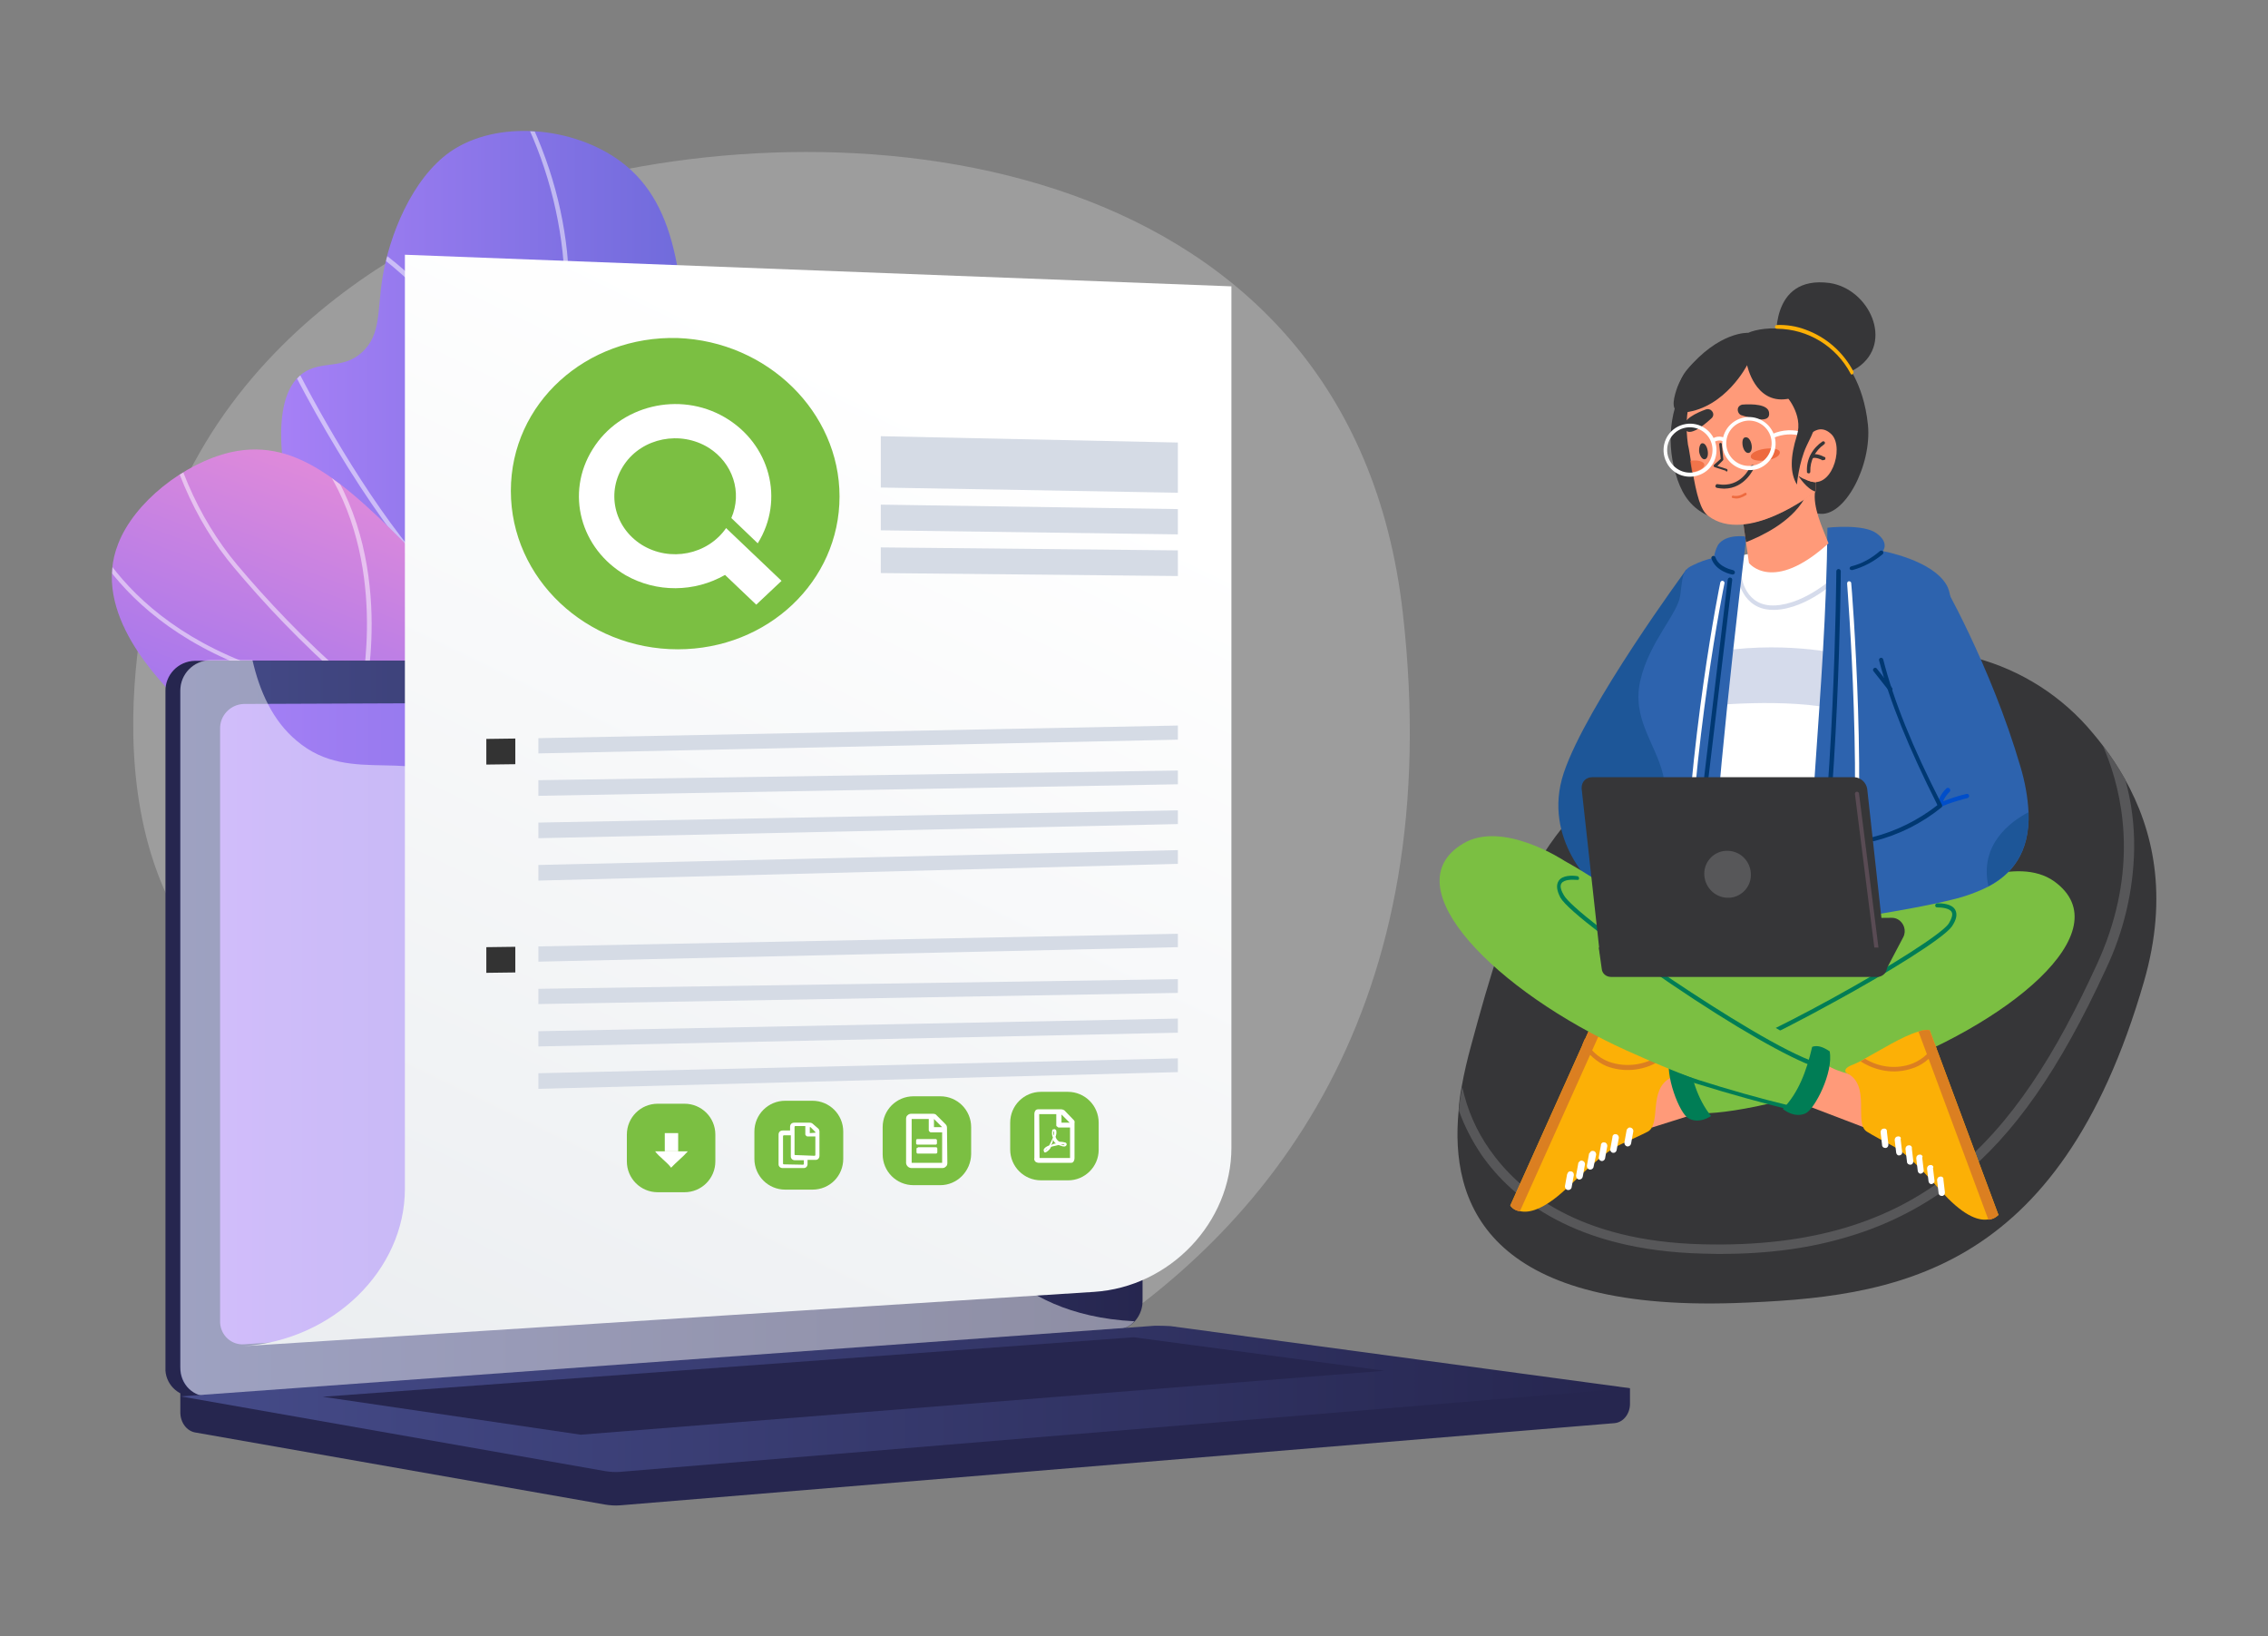<?xml version="1.0" encoding="utf-8"?>
<!-- Generator: Adobe Illustrator 26.0.3, SVG Export Plug-In . SVG Version: 6.00 Build 0)  -->
<svg version="1.1" id="Layer_1" xmlns="http://www.w3.org/2000/svg" xmlns:xlink="http://www.w3.org/1999/xlink" x="0px" y="0px"
	 viewBox="0 0 610 440" style="enable-background:new 0 0 610 440;" xml:space="preserve">
<rect x="0" y="0" width="610" height="440" fill="#808080" stroke="none"/>
<style type="text/css">
	.st0{opacity:0.23;fill:#FFFFFF;enable-background:new    ;}
	.st1{fill:url(#SVGID_00000163045031354409601230000006239358662999289741_);}
	.st2{clip-path:url(#SVGID_00000100363227214060326920000004317993963401033875_);}
	.st3{opacity:0.5;}
	.st4{fill:#FFFFFF;}
	.st5{fill:url(#SVGID-2_00000042713240659325349380000008875189503848813462_);}
	.st6{clip-path:url(#SVGID_00000004523935230017961600000016166888955236086677_);}
	.st7{fill:#26264F;}
	.st8{fill:url(#SVGID_00000128458099998401782940000018173796315123653530_);}
	.st9{fill:url(#SVGID_00000008128176852813307490000015437956209731137942_);}
	.st10{opacity:0.48;fill:#FFFFFF;enable-background:new    ;}
	.st11{fill:url(#SVGID_00000100345441334014340620000002064690516237981366_);}
	.st12{fill:url(#SVGID_00000083776302160995353290000012810529210589903495_);}
	.st13{fill:#7BBF42;}
	.st14{fill:#D5DBE5;}
	.st15{fill:#333333;}
	.st16{fill:#363638;}
	.st17{fill:#575759;}
	.st18{fill:#1D5698;}
	.st19{opacity:0.8;}
	.st20{fill:#CBD2E6;}
	.st21{fill:#2D63AE;}
	.st22{fill:#003872;}
	.st23{fill:#FF9A79;}
	.st24{fill:#FCB006;}
	.st25{fill:#DB7F21;}
	.st26{fill:#007D55;}
	.st27{fill:#004ECA;}
	.st28{fill:#EE6A3F;}
	.st29{fill:#594B54;}
</style>
<g>
	<path class="st0" d="M377.3,164.8c-14-123.5-147-138.1-228.9-114.5c-8.9,2.6-82.7,25.2-105.4,95.7c-1.1,3.5-22.4,72.6,14.1,113.6
		c26.9,30.2,64,21.1,78.7,51.8c12.8,26.6-9.3,46.2,2.4,63.9c17.9,27,95.3,20.9,148.9-11.1C342.3,331,389.3,270.3,377.3,164.8z"/>
	
		<linearGradient id="SVGID_00000128442929204055679960000010946281713867933595_" gradientUnits="userSpaceOnUse" x1="75.703" y1="-27.349" x2="213.449" y2="-27.349" gradientTransform="matrix(1 0 0 -1 0 117.89)">
		<stop  offset="0" style="stop-color:#A680F6"/>
		<stop  offset="1" style="stop-color:#6165D4"/>
	</linearGradient>
	<path id="SVGID" style="fill:url(#SVGID_00000128442929204055679960000010946281713867933595_);" d="M213.4,255.2
		c-10.7-9.9-24.6-26.2-31-49.1c-8.3-30,3.8-45.3,2.5-96.1c-0.8-32.1-1.8-54.6-18-66.6c-12.7-9.4-33.2-11.3-45.8-2.6
		c-10.4,7.3-16.4,22.7-18.2,33.7c-1.5,9-0.3,15.4-5.5,20.2s-11,2.1-16,5.7c-10,7.2-4.2,31.3-3.3,35.1c10.5,43.2,50.2,72.3,67.7,84.8
		C166.7,235.1,189.4,246.9,213.4,255.2z"/>
	<g>
		<defs>
			<path id="SVGID_1_" d="M213.4,255.2c-10.7-9.9-24.6-26.2-31-49.1c-8.3-30,3.8-45.3,2.5-96.1c-0.8-32.1-1.8-54.6-18-66.6
				c-12.7-9.4-33.2-11.3-45.8-2.6c-10.4,7.3-16.4,22.7-18.2,33.7c-1.5,9-0.3,15.4-5.5,20.2s-11,2.1-16,5.7
				c-10,7.2-4.2,31.3-3.3,35.1c10.5,43.2,50.2,72.3,67.7,84.8C166.7,235.1,189.4,246.9,213.4,255.2z"/>
		</defs>
		<clipPath id="SVGID_00000072246627241706588080000015727263580888654261_">
			<use xlink:href="#SVGID_1_"  style="overflow:visible;"/>
		</clipPath>
		<g style="clip-path:url(#SVGID_00000072246627241706588080000015727263580888654261_);">
			<g class="st3">
				<path class="st4" d="M225.6,263.4c-18.5-7-34.5-15.4-47.4-25c-19.2-14.1-31.1-30.3-35.5-48.3c-3.4-14-2.2-29.1-0.5-48.3
					c1.3-15.8,3.7-27,5.8-36.9c2.7-12.7,4.9-22.7,3.3-37.2c-1.7-15.3-6.6-30.2-14.4-43.5l1-0.6c8.2,14.3,13,29.1,14.6,44
					c1.5,14.7-0.6,24.7-3.4,37.6c-2.1,9.7-4.5,20.9-5.8,36.7c-1.7,19.8-2.9,34.1,0.5,47.9c4.3,17.6,16,33.7,35,47.5
					c12.8,9.4,28.7,17.8,47.1,24.8L225.6,263.4z"/>
				<path class="st4" d="M143.6,131l-0.2-0.6c-8.5-28.7-23.8-46.6-35.2-56.5c-12.3-11-22.7-15-22.8-15.1l0.4-1.1
					c0.1,0,10.7,4.2,23.1,15.1c11.4,10,26.7,28,35.4,56.5c7.6-3.8,14.4-8.9,20.3-15c9.5-9.8,21.1-27,21.7-53h1.1
					c-0.6,26.4-12.3,43.9-22.1,53.8c-10.6,10.9-21.1,15.5-21.3,15.5L143.6,131z"/>
				<path class="st4" d="M141.3,173.8l-0.4-0.1c-14-4.1-29.9-20.2-47.2-47.8c-8.1-13-15.4-26.4-21.8-40.3l1-0.5
					c0.3,0.7,35.2,77.3,67.9,87.4c7.1-10.1,15.1-19.5,23.8-28.3c7.1-6.9,19.2-11.5,28-14.1c5.7-1.7,11.6-3,17.5-3.9l0.2,1.1
					c-0.3,0-31.5,4.6-44.8,17.6c-8.8,8.8-16.8,18.3-23.9,28.5L141.3,173.8z"/>
				<path class="st4" d="M173.4,234.6l-1.1-0.1c-0.2,0-15.8-2-36.5-9.1c-19-6.6-46-19.2-67.3-41.4l-41-43l0.8-0.8l41,43
					c21.1,22.1,47.9,34.6,66.8,41.1c11.4,4,23.1,7,35,8.9c-7.9-14.4-6.3-30.1,4.2-45.5c5.3-7.5,11.8-14,19.2-19.5l0.7,0.9
					c-7.2,5.4-13.6,11.8-18.8,19.2c-10.8,15.5-11.9,30.8-3.6,45.3L173.4,234.6z"/>
			</g>
		</g>
	</g>
	
		<linearGradient id="SVGID-2_00000177458854286402427210000003471353764975494558_" gradientUnits="userSpaceOnUse" x1="136.962" y1="-24.967" x2="103.288" y2="-115.356" gradientTransform="matrix(1 0 0 -1 0 117.89)">
		<stop  offset="0" style="stop-color:#E08ADA"/>
		<stop  offset="1" style="stop-color:#9271F3"/>
	</linearGradient>
	<path id="SVGID-2" style="fill:url(#SVGID-2_00000177458854286402427210000003471353764975494558_);" d="M207.7,232.2
		c-20.7,10.1-48.5,20.1-79.2,20.8c-7.9,0.2-56.4,1.3-60.5-19.1c-1.5-7.3,4-11,2.2-20.7c-2.1-11.5-10.9-13.5-21.2-23.9
		c-6.2-6.2-24.6-24.6-17.2-43.1c4.3-11.1,17.7-21.7,30.3-24.6c18.5-4.1,32.1,9.3,54.7,32.5c20,20.6,20.8,27.6,35.4,42.1
		C162.9,207.3,180.2,221.1,207.7,232.2z"/>
	<g>
		<defs>
			<path id="SVGID_00000134232920842678208950000006742589855310326407_" d="M207.7,232.2c-20.7,10.1-48.5,20.1-79.2,20.8
				c-7.9,0.2-56.4,1.3-60.5-19.1c-1.5-7.3,4-11,2.2-20.7c-2.1-11.5-10.9-13.5-21.2-23.9c-6.2-6.2-24.6-24.6-17.2-43.1
				c4.3-11.1,17.7-21.7,30.3-24.6c18.5-4.1,32.1,9.3,54.7,32.5c20,20.6,20.8,27.6,35.4,42.1C162.9,207.3,180.2,221.1,207.7,232.2z"
				/>
		</defs>
		<clipPath id="SVGID_00000120547118482610184660000018351304650111355296_">
			<use xlink:href="#SVGID_00000134232920842678208950000006742589855310326407_"  style="overflow:visible;"/>
		</clipPath>
		<g style="clip-path:url(#SVGID_00000120547118482610184660000018351304650111355296_);">
			<g class="st3">
				<path class="st4" d="M207.1,232.1c-22.8,0-45.8-6-69.2-17.9c-33.9-17.4-59.4-43-74.9-61.5c-10.9-12.9-17.9-29.5-21.1-49.3
					l1.1-0.2c3.1,19.6,10.1,35.9,20.8,48.7c15.4,18.3,40.9,43.9,74.6,61.2c32.3,16.6,64.4,21.6,95.4,15c23.3-5,45-16.2,64.8-33.1
					l0.7,0.9c-19.9,17.1-41.9,28.3-65.3,33.3C225.2,231.1,216.2,232.1,207.1,232.1z"/>
				<path class="st4" d="M98.1,187.1l-0.5-0.1c-58.7-7.3-74.3-40.9-77.7-51c-0.1-0.1-0.1-0.3-0.1-0.4l1-0.5c0,0.1,0.1,0.2,0.2,0.5
					c3.3,9.9,18.5,42.8,76.1,50.2c0.9-4.8,7.4-41-14.4-66.6l0.9-0.7c23.7,27.7,14.7,67.7,14.6,68.1L98.1,187.1z"/>
				<path class="st4" d="M83.7,232.7c-1.7,0-3.3-0.1-4.8-0.2c-14.1-1-22.2-6-22.5-6.2l0.6-1c0.1,0,8.2,5.1,22,6
					c12.7,0.9,33.1-1.6,58-18.3c-0.1-3.3-1.5-32.6-19.5-63.9l-19.4-33.7l1-0.6l19.4,33.8c19.3,33.3,19.7,64.5,19.7,64.8v0.3
					l-0.3,0.2C115.6,228.9,96.8,232.7,83.7,232.7z"/>
			</g>
		</g>
	</g>
	<path class="st7" d="M438.4,373.3l-389.9-3.3v9.8c0,2.7,1.7,5,4,5.4l110.3,19.4c1.3,0.2,2.6,0.3,3.9,0.2l267.5-22.1
		c2.4-0.2,4.2-2.5,4.2-5.2L438.4,373.3L438.4,373.3z"/>
	<path class="st7" d="M296.9,357.5l-244.4,18c-4.1,0.3-7.7-2.8-8-6.9c0-0.3,0-0.5,0-0.8V185.9c-0.1-4.4,3.4-8.1,7.9-8.2
		c0,0,0.1,0,0.1,0h244.4c3.6,0,6.5,3.3,6.5,7.4v164.6C303.4,353.7,300.5,357.3,296.9,357.5z"/>
	
		<linearGradient id="SVGID_00000013900789245952154100000004730468094792342674_" gradientUnits="userSpaceOnUse" x1="48.493" y1="-158.746" x2="307.374" y2="-158.746" gradientTransform="matrix(1 0 0 -1 0 117.89)">
		<stop  offset="0" style="stop-color:#454B89"/>
		<stop  offset="1" style="stop-color:#26264F"/>
	</linearGradient>
	<path style="fill:url(#SVGID_00000013900789245952154100000004730468094792342674_);" d="M300.9,357.5l-244.4,18
		c-4.1,0.3-7.7-2.8-8-6.9c0-0.3,0-0.5,0-0.8V185.9c-0.1-4.4,3.4-8.1,7.8-8.2c0,0,0.1,0,0.1,0h244.4c3.6,0,6.5,3.3,6.5,7.4v164.6
		C307.4,353.7,304.4,357.3,300.9,357.5z"/>
	
		<linearGradient id="SVGID_00000102507448219325047030000000967173547275169188_" gradientUnits="userSpaceOnUse" x1="59.156" y1="-157.054" x2="298.572" y2="-157.054" gradientTransform="matrix(1 0 0 -1 0 117.89)">
		<stop  offset="0" style="stop-color:#A680F6"/>
		<stop  offset="1" style="stop-color:#6165D4"/>
	</linearGradient>
	<path style="fill:url(#SVGID_00000102507448219325047030000000967173547275169188_);" d="M293.2,345.9L65.6,361.5
		c-3.4,0.2-6.2-2.4-6.4-5.8c0-0.2,0-0.4,0-0.5V196c-0.1-3.6,2.8-6.6,6.4-6.7l227.6-0.9c3,0,5.4,2.7,5.4,6.1v145
		C298.6,342.8,296.2,345.7,293.2,345.9z"/>
	<path class="st4" d="M187.3,182.6c0.1,1.6-1.2,3-2.8,3.1c-1.6-0.1-2.9-1.4-2.8-3.1c0,0,0,0,0,0c-0.1-1.6,1.2-3,2.8-3.1
		C186.1,179.6,187.3,181,187.3,182.6z"/>
	<path class="st10" d="M56.5,375.5l243.1-17.9l1.2-0.1c1.7-0.2,3.2-0.9,4.3-2.2c-17.5-0.9-28.4-7.1-35.4-13.6
		c-14.1-12.8-11.6-25.6-26.8-34.1c-18.9-10.6-33.9,2.8-48.2-10.4c-8.7-8-4.5-14-15.1-26c-11.9-13.3-19.6-8.8-31.6-20.7
		c-15.1-15.1-7.6-26.8-20.5-37.7c-15.7-13.2-32.8-0.9-47.7-13.6c-6.5-5.4-10-13.4-11.9-21.7H56.5c-4.4,0.1-8,3.7-8,8.2v181.9
		C48.5,372.4,52.1,375.8,56.5,375.5z"/>
	
		<linearGradient id="SVGID_00000008863349096782242990000013476721148919325845_" gradientUnits="userSpaceOnUse" x1="48.593" y1="-258.236" x2="438.466" y2="-258.236" gradientTransform="matrix(1 0 0 -1 0 117.89)">
		<stop  offset="0" style="stop-color:#454B89"/>
		<stop  offset="1" style="stop-color:#26264F"/>
	</linearGradient>
	<path style="fill:url(#SVGID_00000008863349096782242990000013476721148919325845_);" d="M310.6,356.5l-262,19l114.2,20.1
		c1.3,0.2,2.6,0.3,3.9,0.2l271.7-22.5l-123.6-16.7C313.4,356.5,311.9,356.5,310.6,356.5z"/>
	<polygon class="st7" points="86.8,375.6 304.9,359.6 372.4,368.6 156.2,385.8 	"/>
	
		<linearGradient id="SVGID_00000029044488536710509950000017324344480234394269_" gradientUnits="userSpaceOnUse" x1="258.383" y1="4.394" x2="112.777" y2="-296.729" gradientTransform="matrix(1 0 0 -1 0 117.89)">
		<stop  offset="0" style="stop-color:#FFFFFF"/>
		<stop  offset="1" style="stop-color:#E9ECEF"/>
	</linearGradient>
	<path style="fill:url(#SVGID_00000029044488536710509950000017324344480234394269_);" d="M331.2,308.6c0,20.1-16.5,37.5-37,38.8
		L65.4,362l0,0c24.2-1.6,43.5-20.5,43.5-42.3V68.5L331.2,77V308.6z"/>
	<path class="st13" d="M225.8,133.5c0,22.8-19.3,41.1-43.5,41.1c-24.6,0-44.9-19-44.9-42.6s20.3-41.8,44.9-41.1
		C206.4,91.8,225.8,110.8,225.8,133.5z"/>
	<polygon class="st14" points="316.8,132.5 236.9,131.1 236.9,117.3 316.8,119 	"/>
	<polygon class="st14" points="316.8,143.7 236.9,142.6 236.9,135.7 316.8,136.9 	"/>
	<polygon class="st14" points="316.8,154.9 236.9,154.1 236.9,147.2 316.8,148 	"/>
	<polygon class="st14" points="316.8,198.9 144.8,202.6 144.8,198.5 316.8,195.1 	"/>
	<polygon class="st15" points="130.8,205.6 138.6,205.5 138.6,198.6 130.8,198.7 	"/>
	<polygon class="st14" points="316.8,210.9 144.8,214 144.8,209.8 316.8,207.2 	"/>
	<polygon class="st14" points="316.8,221.6 144.8,225.4 144.8,221.2 316.8,217.9 	"/>
	<polygon class="st14" points="316.8,232.3 144.8,236.8 144.8,232.6 316.8,228.6 	"/>
	<polygon class="st14" points="316.8,254.7 144.8,258.6 144.8,254.5 316.8,251.1 	"/>
	<polygon class="st15" points="130.8,261.6 138.6,261.5 138.6,254.6 130.8,254.7 	"/>
	<polygon class="st14" points="316.8,267 144.8,270 144.8,265.9 316.8,263.3 	"/>
	<polygon class="st14" points="316.8,277.7 144.8,281.4 144.8,277.3 316.8,273.9 	"/>
	<polygon class="st14" points="316.8,288.3 144.8,292.8 144.8,288.6 316.8,284.6 	"/>
	<path class="st4" d="M210.2,156.2l-14.5-13.8l0,0l-0.4-0.4c-5,7.2-15.1,9.2-22.7,4.5c-7.6-4.8-9.6-14.4-4.7-21.6s15.1-9.2,22.7-4.5
		c6.5,4.1,9.1,12,6.1,18.9l7.1,6.8c7.3-11.7,3.3-26.8-8.9-33.9c-12.2-7.1-28.2-3.2-35.5,8.6c-7.4,11.8-3.3,26.8,8.9,33.9
		c8.3,4.7,18.5,4.6,26.7-0.1l8.4,8L210.2,156.2z"/>
	<path class="st13" d="M252.9,318.7h-7.2c-4.6,0-8.3-3.7-8.3-8.3v-7.3c0-4.6,3.7-8.3,8.3-8.3h7.2c4.6,0,8.3,3.7,8.3,8.3v7.3
		C261.1,315,257.4,318.7,252.9,318.7z"/>
	<g id="Layer_2_00000020357327971989437820000015893564993030875793_">
		<g id="Page">
			<g>
				<path class="st4" d="M254.8,312.7c0,0.4-0.1,0.8-0.4,1c-0.3,0.3-0.6,0.4-1,0.4h-8.2c-0.8,0-1.4-0.6-1.5-1.3c0,0,0-0.1,0-0.1
					v-11.8c0-0.4,0.1-0.8,0.4-1c0.3-0.3,0.6-0.4,1-0.4h5.8c0.4,0,0.8,0.1,1,0.4l2.4,2.4c0.3,0.3,0.4,0.6,0.4,1L254.8,312.7z
					 M253.4,304.5h-3c-0.2,0-0.3-0.1-0.4-0.2c-0.1-0.1-0.2-0.2-0.2-0.4v-3h-4.6v11.8h8.2L253.4,304.5L253.4,304.5z M252,307.4
					c0,0.1,0,0.2-0.1,0.3c-0.1,0.1-0.2,0.1-0.3,0.1h-4.8c-0.2,0-0.4-0.1-0.4-0.3c0,0,0-0.1,0-0.1v-0.7c0-0.2,0.1-0.4,0.3-0.4
					c0,0,0.1,0,0.1,0h4.8c0.1,0,0.2,0,0.3,0.1c0.1,0.1,0.1,0.2,0.1,0.3V307.4z M246.9,308.6c-0.2,0-0.4,0.1-0.4,0.3c0,0,0,0.1,0,0.1
					v0.8c0,0.2,0.1,0.4,0.3,0.4c0,0,0.1,0,0.1,0h4.8c0.1,0,0.2,0,0.3-0.1c0.1-0.1,0.1-0.2,0.1-0.3v-0.9c0-0.1,0-0.2-0.1-0.3
					c-0.1-0.1-0.2-0.1-0.3-0.1h-4.8V308.6z M251.2,303.1h2.2l-2.2-2.2V303.1z"/>
			</g>
		</g>
	</g>
	<path class="st13" d="M218.5,319.9h-7.3c-4.6,0-8.3-3.7-8.3-8.3v-7.3c0-4.6,3.7-8.3,8.3-8.3h7.3c4.6,0,8.3,3.7,8.3,8.3v7.3
		C226.8,316.2,223.2,319.9,218.5,319.9C218.6,319.9,218.6,319.9,218.5,319.9z"/>
	<path class="st4" d="M220.1,303.5c0.2,0.2,0.3,0.5,0.3,0.8v6.5c0,0.6-0.4,1.1-1,1.1c-0.1,0-0.1,0-0.2,0h-2v1.1c0,0.6-0.4,1.1-1,1.1
		c-0.1,0-0.1,0-0.2,0h-5.5c-0.6,0-1.1-0.4-1.1-1c0-0.1,0-0.1,0-0.2v-7.8c0-0.3,0.1-0.6,0.3-0.8c0.2-0.2,0.5-0.3,0.8-0.3h2V303
		c0-0.3,0.1-0.6,0.3-0.8c0.2-0.2,0.5-0.3,0.8-0.3h4.2c0.3,0,0.6,0.1,0.8,0.3L220.1,303.5z M216,313.2c0.1,0,0.2-0.1,0.2-0.2v-1h-2.4
		c-0.6,0-1.1-0.4-1.1-1c0-0.1,0-0.1,0-0.2v-5.5h-1.9c-0.1,0-0.2,0.1-0.2,0.2v7.4c0,0.1,0.1,0.2,0.2,0.2L216,313.2z M219.1,310.8
		c0.1,0,0.2-0.1,0.2-0.2v-5h-2.1c-0.2,0-0.3-0.1-0.4-0.2c-0.1-0.1-0.2-0.2-0.2-0.4v-2.2h-2.7c-0.1,0-0.2,0.1-0.2,0.2v7.4
		c0,0.1,0,0.2,0.2,0.2L219.1,310.8L219.1,310.8z M219.3,304.6v-0.2l-1.2-1.2l-0.1-0.1h-0.2v1.6L219.3,304.6z"/>
	<path class="st13" d="M287.3,317.4H280c-4.6,0-8.3-3.7-8.3-8.3v-7.2c0-4.6,3.7-8.3,8.3-8.3h7.2c4.6,0,8.3,3.7,8.3,8.3v7.3
		C295.5,313.7,291.8,317.4,287.3,317.4z"/>
	<g id="Layer_2-2">
		<g id="Page-2">
			<g>
				<path class="st4" d="M288.7,301.1c0.3,0.2,0.4,0.6,0.3,0.9v9.4c0,0.4-0.1,0.7-0.3,1c-0.2,0.3-0.5,0.3-1,0.3h-8.2
					c-0.4,0-0.7-0.1-1-0.3c-0.3-0.3-0.4-0.7-0.3-1v-11.8c0-0.4,0.1-0.7,0.3-1c0.3-0.3,0.5-0.3,1-0.3h5.8c0.4,0,0.7,0.1,1,0.3
					L288.7,301.1z M279.6,311.4h8.2v-8.2h-3c-0.2,0-0.3-0.1-0.4-0.2c-0.2-0.1-0.3-0.2-0.3-0.4v-3h-4.6L279.6,311.4z M286.7,307.3
					c0.1,0.1,0.2,0.3,0.2,0.4c0,0.3-0.3,0.6-0.6,0.6c-0.3,0-0.5,0-0.7-0.1l-0.9-0.3c-0.3,0.1-0.9,0.2-1.7,0.4l-0.3,0.1
					c-0.2,0.5-0.6,0.9-1,1.2c-0.3,0.2-0.4,0.3-0.6,0.3c-0.2,0-0.3-0.1-0.3-0.2c0,0,0-0.1,0-0.1c-0.1-0.1-0.1-0.3-0.1-0.4
					c0.1-0.4,0.5-0.8,1.5-1.2c0.3-0.5,0.6-1.2,1-2.1c-0.3-0.6-0.3-1.2-0.2-1.9c0-0.2,0.1-0.3,0.3-0.3c0.2-0.1,0.4-0.1,0.5,0
					c0.2,0.1,0.3,0.2,0.3,0.4c0.1,0.5,0,1.1-0.2,1.6l0,0c0.2,0.6,0.5,1,1,1.3C285.4,307,286.1,307.1,286.7,307.3z M281.1,309.5
					L281.1,309.5l0.3-0.3c0.2-0.2,0.3-0.4,0.4-0.6v0.1C281.4,309,281.2,309.4,281.1,309.5z M282.6,308l0.3-0.2
					c0.4-0.2,0.7-0.3,1.1-0.3c-0.4-0.3-0.6-0.6-0.8-1C283.2,307,283,307.6,282.6,308L282.6,308z M283.4,304.2
					c-0.1,0.1-0.1,0.3-0.1,0.4c0,0.3,0,0.5,0.1,0.7c0.1-0.1,0.1-0.3,0.1-0.7S283.5,304.2,283.4,304.2L283.4,304.2z M286.3,307.9
					L286.3,307.9c0-0.1-0.2-0.2-0.3-0.2h-0.7c0.2,0.1,0.5,0.2,0.7,0.2H286.3z M287.7,301.9l-2.2-2.2v2.2L287.7,301.9z"/>
			</g>
		</g>
	</g>
	<path class="st16" d="M466.6,350.4c42.8-1.5,87.1-7.3,110-86.3c6.8-23.4,2.4-41.2-5.1-54.6c-1.8-3.2-3.8-6.2-6-9.1l0,0
		c-0.8-1-1.6-2.1-2.4-3c-16.8-20.5-44.8-27.9-69.7-18.8c-14,5.1-31.8,12.7-47.8,22.3c-32.1,19.7-39.6,42-50,80.5
		c-0.9,3.3-1.8,7-2.5,11c-0.4,2.1-0.7,4.3-0.8,6.4C390,323.2,399.6,352.6,466.6,350.4z"/>
	<path class="st17" d="M392.4,298.7c1.5,4.2,3.6,8.2,6.1,11.9c8.1,11.6,25,25.6,59.3,26.5c1.5,0,3,0.1,4.5,0.1
		c13.2,0,24.6-1.5,35.3-4.8c10.7-3.2,20.8-8.5,29.5-15.5c14.7-11.9,26.8-29.2,39.3-56.3c4.8-10.1,7.4-21.1,7.6-32.2
		c0.1-6.4-0.7-12.7-2.4-18.8c-1.8-3.2-3.8-6.2-6-9.1c0.5,1.2,1,2.5,1.5,3.8c4.5,12.3,7.6,31.9-3.2,55.2
		c-21.8,47.5-47.2,76.6-106,75.1c-33.2-0.8-49.4-14.3-57.2-25.4c-3.6-5.1-6.1-10.8-7.4-16.9C392.9,294.4,392.5,296.5,392.4,298.7z"
		/>
	<path class="st18" d="M453.6,153.1c0,0-26.9,36.5-33,54.7s8.8,31.1,8.8,31.1l13.8,5.2C443.1,244,457.3,179.8,453.6,153.1z"/>
	<path class="st4" d="M456,255.3c11.7,3.9,40.5,14.1,52.9,9.9c0.5-0.2,1-0.4,1.5-0.6c1.3-0.6,2.4-1.5,3.2-2.7
		c4.9-7.4,9.7-38.6,7.6-57.1c-0.3-2.4-0.4-4.9-0.4-7.4c-0.1-3.8,0.1-8,0.2-12.1c0.6-15.6,3.1-26.3-3.6-30.1
		c-5.8-3.2-12-5.6-18.4-7.2c-3-0.7-7.9-2.2-11.3-2.2l-14.9,2.7c0,0-12.9,2.2-15.7,4.3c-2.9,2.1-4.5,11.8-9.8,20.6
		c-5.4,8.8-6.5,17.6-1.5,27.3c4.5,8.4,3.6,5.2,4.2,19.1C450.7,236.8,433,247.6,456,255.3z"/>
	<g class="st19">
		<path class="st20" d="M495.4,176c0,0-16.2-4.1-36.7-0.3l-0.5,14.2c0,0,22.6-2.5,36.9,1.1L495.4,176z"/>
	</g>
	<g class="st19">
		<path class="st20" d="M476.9,164h0.6c8.8-0.4,16.9-8.2,17.2-8.6c0.2-0.2,0.2-0.6,0-0.8c-0.2-0.2-0.6-0.2-0.8,0
			c-0.1,0.1-8.1,7.8-16.5,8.2c-8,0.4-9-7.6-9-7.9c0-0.3-0.3-0.5-0.6-0.5c-0.3,0-0.6,0.3-0.5,0.6C467.4,155.3,468.4,164,476.9,164z"
			/>
	</g>
	<g class="st19">
		<path class="st20" d="M501.8,235.1c0.1,0,0.1-0.1,0.2-0.2c0.2-0.2,0.1-0.6-0.1-0.8c0,0-0.1,0-0.1-0.1c-9-5.5-19.1-9-29.6-10.2
			c-7.8-0.9-12.8-0.2-13-0.1c-0.3,0-0.6,0.3-0.5,0.7c0,0,0,0.1,0,0.1c0,0.3,0.3,0.6,0.7,0.5c0,0,0,0,0.1,0c4.2-0.5,8.5-0.4,12.7,0.1
			c10.3,1.2,20.2,4.7,29.1,10C501.4,235.3,501.6,235.3,501.8,235.1C501.8,235.2,501.8,235.1,501.8,235.1z"/>
	</g>
	<path class="st21" d="M486.9,260.9c10.6-3.3,20.2-10.1,26.7-16.2c0.5-0.5,1-0.9,1.5-1.4c3.4-3.3,5.8-1.6,6.8-3.5
		c3.9-7.2,1.8-35.6,0-46.1c-1.8-10.5,5.5-29.5,1.7-36.3s-17.2-9.2-17.2-9.2s1.9-2.2-1.7-4.8c-3.5-2.6-13.2-1.5-13.2-1.5
		C491.1,187.2,484.7,229.1,486.9,260.9z"/>
	<path class="st4" d="M497.3,248c0.3,0,0.6-0.2,0.6-0.5c4.8-31.3,0.1-90.2,0-90.7c0-0.3-0.3-0.5-0.6-0.5c-0.3,0-0.5,0.3-0.5,0.6
		c0,0.6,4.8,59.3,0,90.5c-0.1,0.3,0.1,0.5,0.3,0.6C497.1,248,497.2,248,497.3,248L497.3,248z"/>
	<path class="st22" d="M487.7,252.7c0.3,0,0.6-0.2,0.6-0.5c6.3-35.9,6.8-98,6.8-98.6c0-0.3-0.3-0.6-0.6-0.6l0,0
		c-0.3,0-0.6,0.3-0.6,0.6c0,0.6-0.5,62.6-6.8,98.4C487,252.4,487.3,252.7,487.7,252.7L487.7,252.7z"/>
	<path class="st22" d="M498.1,153.3h0.1c3-0.8,5.8-2.3,8.2-4.3c0.2-0.2,0.2-0.6,0-0.8c-0.2-0.2-0.6-0.2-0.8,0l0,0l0,0
		c-2.2,1.9-4.8,3.4-7.7,4.1c-0.3,0.1-0.5,0.4-0.4,0.7c0,0,0,0,0,0C497.6,153.2,497.9,153.3,498.1,153.3z"/>
	<path class="st21" d="M441.1,241.2c3.1,8.5,9.5,15.3,17.8,18.7c1.8-34.4,5.7-73.7,10.8-115.6c0,0-5.4-0.9-7.6,2.2
		c-0.6,1.1-1,2.3-1.1,3.5c-2,0.4-3.9,1.1-5.7,2c-3,1.3-2.7,3.3-3.4,8.2c-0.7,4.9-8.3,12.4-10.7,22.7c-2.4,10.3,4,16.8,6.1,25.4
		C449.3,216.9,441.1,241.2,441.1,241.2z"/>
	<path class="st4" d="M453.2,246.6c0.3,0,0.6-0.2,0.6-0.6c0,0,0,0,0,0c1.3-46.8,9.9-88.6,10-89.1c0.1-0.3-0.1-0.6-0.4-0.7
		c-0.3-0.1-0.6,0.1-0.7,0.4c-0.1,0.4-8.7,42.3-10,89.3C452.6,246.3,452.8,246.5,453.2,246.6L453.2,246.6z"/>
	<path class="st22" d="M466,154.5c0.3,0,0.6-0.2,0.6-0.5c0.1-0.3-0.2-0.6-0.5-0.7c0,0-3.8-0.7-4.7-3.4c-0.1-0.3-0.4-0.5-0.7-0.4
		c-0.3,0.1-0.5,0.4-0.4,0.7l0,0C461.5,153.7,465.8,154.5,466,154.5L466,154.5z"/>
	<path class="st22" d="M454.5,246.6c0.3,0,0.6-0.2,0.6-0.5c4.1-34.5,10.7-89.7,10.8-90.2c0-0.3-0.2-0.6-0.6-0.6
		c-0.3,0-0.5,0.2-0.6,0.5c-0.1,0.5-6.6,55.7-10.8,90.2C453.9,246.2,454.1,246.5,454.5,246.6L454.5,246.6z"/>
	<path class="st13" d="M489.4,271.4c-1.8,1.2-4.7,2.6-8.9,3.9c-24.1,7.7-46.2-4.7-46.2-4.7c-1.3-6.6-0.5-14.1,1.8-16.9
		c-0.4-0.6-0.5-1.5-0.2-2.2l-22.1-23c12.7,10.5,28.2,13.9,40.3,21.2l0,0c3.5,2.1,6.6,3.9,8.9,5.3c3.5,2,8,2.2,12.4,1.6
		c8.6-1.1,16.8-5.4,16.8-5.4s27.6-12.5,32.7-12.1C528.9,239.5,507.2,262.1,489.4,271.4z"/>
	<path class="st23" d="M446.8,290.6c0,0,7.2-2.1,9.3-4.3l5,11.6l-16.8,5.3C444.2,303.1,443.9,292.9,446.8,290.6z"/>
	<path class="st24" d="M406.2,324.2l21.7-48.3c1,0,2,0.2,3,0.6c4.3,1.5,10.1,5.8,14,8.3c0.4,0.3,0.8,0.5,1.2,0.8
		c0.5,0.3,1.1,0.7,1.7,0.9c3.3,1.6,1.6,3.3,1.6,3.3c-6.2,3.1-2.5,12.4-6.2,14.5c0,0-1.7,0.9-6.8,3.2c-5.2,2.3-10.4,7.8-15.2,12.2
		c-6.2,5.8-10.1,6.5-12.3,6C407.7,325.6,406.8,325,406.2,324.2z"/>
	<path class="st25" d="M406.2,324.2l21.7-48.3c1,0,2,0.2,3,0.6l-22.1,49.2C407.7,325.6,406.8,325,406.2,324.2z"/>
	<path class="st25" d="M425.6,280.9l0.6-1.5c1.3,2.8,3.6,5,6.5,6.1c3.9,1.4,8.2,1.1,11.9-0.7c0.4,0.3,0.8,0.5,1.2,0.8
		c-4.2,2.4-9.2,2.8-13.7,1.1C429.5,285.6,427.1,283.5,425.6,280.9z"/>
	<path class="st4" d="M433.7,305.5c0.2-0.4,0.5-0.6,0.9-0.5c0.5,0,0.8,0.5,0.8,0.9c0,0,0,0.1,0,0.1l-0.6,3.3c-0.1,0.5-0.6,0.8-1,0.7
		c-0.5-0.1-0.8-0.6-0.7-1l0,0l0.6-3.3C433.7,305.7,433.7,305.6,433.7,305.5z"/>
	<path class="st4" d="M437.6,303.7c0.2-0.3,0.5-0.6,0.9-0.5c0.5,0.1,0.8,0.5,0.8,0.9c0,0,0,0.1,0,0.1l-0.6,3.3
		c-0.1,0.5-0.5,0.8-1,0.8c-0.5-0.1-0.8-0.5-0.8-1c0,0,0-0.1,0-0.1l0.6-3.3C437.5,303.8,437.5,303.7,437.6,303.7z"/>
	<path class="st4" d="M430.6,307.7c0.2-0.4,0.5-0.6,0.9-0.5c0.5,0,0.8,0.5,0.8,0.9c0,0,0,0.1,0,0.1l-0.6,3.3c-0.1,0.5-0.6,0.8-1,0.7
		c-0.5-0.1-0.8-0.6-0.7-1l0.6-3.3C430.6,307.8,430.6,307.8,430.6,307.7z"/>
	<path class="st4" d="M427.6,310c0.2-0.4,0.5-0.6,0.9-0.5c0.5,0,0.8,0.5,0.8,0.9c0,0,0,0.1,0,0.1l-0.7,3.3c-0.1,0.5-0.6,0.8-1.1,0.7
		c-0.4-0.1-0.7-0.5-0.7-1l0.6-3.3C427.5,310.1,427.5,310,427.6,310z"/>
	<path class="st4" d="M424.6,312.6c0.2-0.3,0.5-0.6,0.9-0.5c0.5,0.1,0.8,0.5,0.8,0.9c0,0,0,0.1,0,0.1l-0.6,3.3
		c-0.1,0.5-0.5,0.8-1,0.8c-0.5-0.1-0.8-0.5-0.8-1c0,0,0-0.1,0-0.1l0.6-3.3C424.5,312.7,424.5,312.6,424.6,312.6z"/>
	<path class="st4" d="M421.6,315.5c0.2-0.4,0.5-0.6,0.9-0.5c0.5,0,0.8,0.4,0.8,0.9c0,0,0,0.1,0,0.1l-0.6,3.3
		c-0.1,0.5-0.6,0.8-1.1,0.7c-0.4-0.1-0.7-0.5-0.7-1l0.6-3.3C421.6,315.7,421.6,315.6,421.6,315.5z"/>
	<path class="st13" d="M524.9,239.2c0,0,17.5-9.4,27.6-2.2c18.5,13.4-12.8,38.9-48.8,51.5c-35.9,12.5-47.5,10.8-47.5,10.8
		s-7.8-2.2-5.1-14.8c0,0,20.7-7.9,31.5-16.2S500.7,250,524.9,239.2z"/>
	<path class="st26" d="M452.4,288.2c7.6-1.8,22.9-8.8,41-18.8c13.6-7.4,29.3-17,31.6-20.3c1.2-1.8,1.5-3.2,0.9-4.4
		c-0.9-1.7-3.6-1.8-4.9-1.8c-0.3,0-0.5,0.3-0.5,0.6l0,0c0,0.3,0.2,0.5,0.5,0.5c0,0,0,0,0,0c1.2,0,3.3,0.2,3.9,1.2
		c0.5,0.8-0.2,2.2-0.8,3.2c-1.9,2.7-15,11.1-31.2,20c-14,7.7-32,16.6-40.8,18.7L452.4,288.2z"/>
	<path class="st26" d="M453.9,282.8c0.8,6.6,2.6,12.7,6.3,17.3c0,0-3.2,2.3-6.1,0.6c-2.3-1.2-6.5-11.6-5-17.2
		C451,282.6,452.7,282.2,453.9,282.8z"/>
	<path class="st23" d="M499.5,289.3c0,0-7.1-1.3-9.1-3.8l-5.7,11.3l16.5,6.3C501,303.1,502.2,291.8,499.5,289.3z"/>
	<path class="st24" d="M537.5,326.7L519,277c-1-0.1-2,0-3,0.4c-4.3,1.2-10.4,5.1-14.5,7.3c-0.4,0.3-0.9,0.5-1.2,0.7l-1.7,0.8
		c-3.4,1.2-2,2.3-2,2.3c6.8,3.2,1.9,13.5,5.5,15.8c0,0,1.5,1,6.5,3.6c5,2.6,9.8,8.4,14.3,13.3c5.8,6.2,9.6,7.1,11.9,6.7
		C535.9,327.9,536.8,327.4,537.5,326.7z"/>
	<path class="st25" d="M537.5,326.7L519,277c-1-0.1-2,0-3,0.4l18.8,50.6C535.9,327.9,536.8,327.4,537.5,326.7z"/>
	<path class="st25" d="M520.9,282.1l-0.5-1.4c-1.5,2.7-4,4.7-6.9,5.6c-4,1.2-8.3,0.6-11.9-1.6c-0.4,0.3-0.9,0.5-1.2,0.7
		c2.5,1.6,7.6,3.9,13.6,2C516.8,286.6,519.3,284.7,520.9,282.1z"/>
	<path class="st4" d="M511.3,306.1c-0.1-0.4-0.5-0.6-0.9-0.5c0,0,0,0,0,0c-0.4,0-0.8,0.4-0.8,0.9c0,0,0,0,0,0.1l0.4,3.4
		c0.1,0.5,0.5,0.8,0.9,0.7c0.5-0.1,0.8-0.5,0.7-0.9l-0.4-3.4V306.1z"/>
	<path class="st4" d="M507.5,304c-0.1-0.4-0.5-0.6-0.9-0.5c0,0,0,0,0,0c-0.4,0-0.8,0.4-0.8,0.9c0,0,0,0,0,0.1l0.4,3.4
		c0,0.5,0.4,0.8,0.9,0.8s0.8-0.4,0.8-0.9c0,0,0-0.1,0-0.1l-0.4-3.4V304z"/>
	<path class="st4" d="M514.2,308.5c-0.1-0.4-0.5-0.6-0.9-0.5c0,0,0,0,0,0c-0.4,0-0.8,0.4-0.8,0.9c0,0,0,0.1,0,0.1l0.4,3.4
		c0,0.5,0.4,0.8,0.9,0.8c0.5,0,0.8-0.4,0.8-0.9c0,0,0-0.1,0-0.1l-0.4-3.4C514.3,308.7,514.2,308.6,514.2,308.5z"/>
	<path class="st4" d="M517.1,311c-0.1-0.4-0.5-0.6-0.9-0.5c0,0,0,0,0,0c-0.4,0-0.8,0.4-0.8,0.9c0,0,0,0,0,0.1l0.4,3.4
		c0.1,0.5,0.5,0.8,0.9,0.7s0.8-0.5,0.7-0.9l-0.4-3.4L517.1,311z"/>
	<path class="st4" d="M520,313.8c-0.1-0.4-0.5-0.6-0.9-0.5c0,0,0,0,0,0c-0.4,0-0.8,0.4-0.8,0.9c0,0,0,0,0,0.1l0.4,3.4
		c0.1,0.5,0.5,0.8,0.9,0.7s0.8-0.5,0.7-0.9l-0.4-3.4L520,313.8z"/>
	<path class="st4" d="M522.7,316.9c-0.1-0.4-0.5-0.6-0.9-0.5c0,0,0,0,0,0c-0.4,0-0.8,0.4-0.8,0.9c0,0,0,0,0,0.1l0.4,3.4
		c0,0.5,0.4,0.8,0.9,0.8c0.5,0,0.8-0.4,0.8-0.9c0,0,0-0.1,0-0.1l-0.4-3.4L522.7,316.9z"/>
	<path class="st13" d="M420.8,231.5c0,0-16.6-11-27.2-4.7c-19.7,11.6,9.2,40,43.9,55.7s46.4,15.1,46.4,15.1s8-1.4,6.4-14.3
		c0,0-19.9-9.7-29.8-18.9C450.3,255.3,444,244.5,420.8,231.5z"/>
	<path class="st26" d="M451,288.5c1.9,0.6,3.8,1.2,5.8,1.9c7.8,2.5,16.6,5,24.5,6.9v1.1c-7.2-1.8-15.7-4.1-25-7
		c-1.8-0.5-3.6-1.1-5.5-1.8L451,288.5z"/>
	<path class="st26" d="M488.4,287c-7.3-2.5-22-10.9-39.1-22.5c-12.8-8.7-27.6-19.6-29.6-23.1c-1-1.9-1.2-3.4-0.5-4.5
		c1-1.6,3.7-1.5,5-1.3c0.3,0,0.5,0.3,0.5,0.6l0,0c0,0.3-0.2,0.5-0.5,0.4c-0.1,0-0.1,0-0.2,0c-1.2-0.1-3.3-0.1-4,0.9
		c-0.6,0.8,0,2.2,0.6,3.2c1.5,2.8,13.9,12.4,29.2,22.8c13.3,8.9,30.3,19.5,38.9,22.3L488.4,287z"/>
	<path class="st26" d="M487.4,281.5c-1.5,6.5-3.7,12.4-7.9,16.7c0,0,3,2.6,6.1,1.2c2.4-1,7.6-11,6.5-16.7
		C490.3,281.5,488.8,281,487.4,281.5z"/>
	<path class="st21" d="M489.7,229.1l1.3,18.9c0,0,22.6-3.2,33.7-6c3.5-0.8,6.9-2,10.1-3.6c6.1-3.2,11.2-8.9,10.8-19.9
		c-0.2-4.2-1-8.4-2.2-12.4c-8.1-27.6-21.5-50.6-21.5-50.6c-17.4,7.4-16,19.8-16,19.8c5,13.3,16,41.3,16,41.3
		C515.5,224.3,489.7,229.1,489.7,229.1z"/>
	<path class="st27" d="M521.8,217.1c0.1,0,0.2,0,0.3-0.1c1.9-1.1,7.1-2.4,7.1-2.4c0.3-0.1,0.5-0.4,0.4-0.7c-0.1-0.3-0.4-0.5-0.7-0.4
		l0,0c-2.2,0.5-4.3,1.2-6.3,2c0.4-1,1-1.8,1.8-2.6c0.2-0.2,0.2-0.6,0-0.8c0,0,0,0-0.1-0.1c-0.2-0.2-0.6-0.2-0.8,0c0,0,0,0-0.1,0.1
		c-1.2,1.2-2,2.7-2.4,4.3c0,0.2,0.1,0.4,0.2,0.6H521.8z"/>
	<path class="st18" d="M534.8,238.3c6.1-3.2,11.2-8.9,10.8-19.9C540.8,220.9,532.3,227.1,534.8,238.3z"/>
	<path class="st22" d="M503.9,226.2h0.1c6.7-1.7,12.9-4.8,18.2-9.1c0.2-0.2,0.2-0.5,0.1-0.7c-8-15.6-13-28.1-15.8-39.1
		c-0.1-0.3-0.4-0.5-0.7-0.4c-0.3,0.1-0.5,0.4-0.4,0.7c2.9,11.1,7.9,23.4,15.7,38.9c-5.1,4-11.1,7-17.4,8.6c-0.3,0.1-0.5,0.4-0.4,0.7
		c0,0,0,0,0,0C503.4,226,503.6,226.2,503.9,226.2z"/>
	<path class="st22" d="M508.4,185.9c0.1,0,0.3,0,0.4-0.1c0.2-0.2,0.3-0.6,0.1-0.8l-4.1-5.2c-0.2-0.3-0.6-0.3-0.8-0.1
		c-0.3,0.2-0.3,0.6-0.1,0.8l4.1,5.2C508,185.8,508.2,185.9,508.4,185.9z"/>
	<path class="st16" d="M489.1,138.1l-20,2.9c-13.1-1.3-17.2-6.5-19.3-17.4c-0.8-4.7-0.6-9.4,0.7-14c0.3-4.1,1.2-7.7,3.1-10
		c8.8-10.6,16.6-10.1,16.6-10.1c3.9-1.8,16.9-3,25.5,7.3l0,0c0.3,0.2,5.5,5.8,6.7,17.4C503.5,125.2,496,139.4,489.1,138.1z"/>
	<path class="st16" d="M477.8,92.3c0,0-2.1-18.4,14.3-16.2c10.7,1.6,17.3,16,7.6,22.7C489.9,105.5,477.8,92.3,477.8,92.3z"/>
	<path class="st24" d="M498.1,100.7c0.1,0,0.2,0,0.2-0.1c0.2-0.2,0.3-0.5,0.2-0.7c-2.8-5.3-7.4-9.3-13-11.3c-2.4-0.9-5-1.3-7.6-1.2
		c-0.3,0-0.5,0.2-0.5,0.5c0,0.3,0.2,0.5,0.5,0.5c0,0,0,0,0.1,0c8.3,0.1,15.8,4.7,19.7,12C497.7,100.6,497.9,100.7,498.1,100.7z"/>
	<path class="st16" d="M487.4,133.9c0,0,12.7-7.1,10.3-22.1C495.2,97,485.4,88,470.4,92.3C470.5,92.4,471.9,135.4,487.4,133.9z"/>
	<path class="st16" d="M451.9,106.6c0,0-1.3,12.7,1,14.6c2.4,1.9,4.7-3.2,4.7-3.2S454.4,106.7,451.9,106.6z"/>
	<path class="st23" d="M468.9,140.8l1.5,10.6c0,0,6.4,8.3,21.4-5.3c-1.7-4.3-4.3-9.8-3.6-14.1c-0.9,0.8-1.9,1.5-3,2.2
		c-0.4,0.2-0.8,0.5-1.2,0.7C480.2,137.5,474.3,140.5,468.9,140.8z"/>
	<path class="st16" d="M468.9,140.8l0.7,5c4.3-1.7,11.9-5.3,15.6-11.5c-0.4,0.2-0.8,0.5-1.2,0.7
		C480.2,137.5,474.3,140.5,468.9,140.8z"/>
	<path class="st23" d="M454.6,122.9c0.2,1.1,0.3,2.1,0.5,3.1c1.2,7.2,2.3,11.2,4.3,12.7c10.3,7.9,28.3-6,28.9-6.5l0,0
		c0.1-0.8,0.1-1.7,0.1-2.5c0.2-6.5-0.5-13-2.2-19.3c-0.6-6.4-5.3-11.7-11.6-13c-6.5-1.3-11.7,2.2-14.9,3.7c-4.8,2.3-7,9.3-5.7,18.5
		C454.3,120.8,454.4,121.8,454.6,122.9z"/>
	<path class="st16" d="M463.7,131.4c5.7,0,8-5.5,8.1-5.6c0.1-0.3,0-0.6-0.2-0.7c0,0,0,0-0.1,0c-0.3-0.1-0.5,0-0.7,0.3l0,0
		c-0.1,0.2-2.5,5.9-8.8,4.8c-0.3-0.1-0.5,0.1-0.6,0.4c-0.1,0.3,0.1,0.5,0.4,0.6C462.4,131.3,463.1,131.4,463.7,131.4z"/>
	<path class="st16" d="M468.2,111.6c-0.7-0.4-1-1.3-0.7-2c0.2-0.4,0.6-0.7,1.1-0.8c2.7-0.2,6.9-0.1,7.2,2.1
		C476.3,114,471.4,112.6,468.2,111.6L468.2,111.6z"/>
	<path class="st16" d="M460.3,112.5c0.6-0.5,0.7-1.4,0.1-2c-0.4-0.5-1.1-0.6-1.6-0.4c-2.5,0.9-6.3,2.7-5.8,4.8
		C453.8,117.9,457.8,114.8,460.3,112.5L460.3,112.5z"/>
	<path class="st28" d="M468,133.9c-0.6,0.2-1.3,0.2-2,0c-0.2,0-0.3-0.2-0.2-0.4c0.1-0.2,0.2-0.3,0.4-0.2l0,0c1.1,0.2,2.1-0.1,3-0.7
		c0.2-0.1,0.4-0.1,0.5,0c0.1,0.2,0.1,0.4,0,0.5C469.2,133.4,468.6,133.7,468,133.9z"/>
	<path class="st16" d="M464.4,126.8c0.1,0,0.2-0.1,0.2-0.2c0.1-0.2,0-0.4-0.2-0.5c0,0,0,0,0,0l-2.5-0.8l1.5-1.5
		c0.1-0.1,0.1-0.2,0.1-0.3l-0.4-4.1c0-0.2-0.2-0.3-0.4-0.3c-0.2,0-0.3,0.2-0.3,0.4l0.4,3.9L461,125c-0.1,0.1-0.1,0.2-0.1,0.3
		c0,0.1,0.1,0.2,0.2,0.3l3.1,1C464.2,126.8,464.3,126.8,464.4,126.8z"/>
	<path class="st28" d="M470.9,122.9c0.1,0.8,2,1.2,4.1,0.9c2.2-0.3,3.8-1.2,3.7-2.2c-0.1-0.9-2-1.2-4.1-0.9S470.7,121.9,470.9,122.9
		z"/>
	<g class="st19">
		<path class="st28" d="M454.6,123.9c0.2,1.1,0.3,2.1,0.5,3.1c2-0.4,3.4-1.2,3.3-2.1C458.3,124.1,456.6,123.6,454.6,123.9z"/>
	</g>
	<path class="st16" d="M468.7,119.8c0.2,1.1,0.8,2.1,1.6,2c0.7-0.1,1-1.1,0.8-2.2s-0.8-2.1-1.6-2
		C468.8,117.6,468.5,118.5,468.7,119.8z"/>
	<path class="st16" d="M457,121.5c0.2,1.1,0.8,2.1,1.5,2c0.7-0.1,1-1.1,0.8-2.3s-0.8-2.1-1.5-2C457.3,119.2,456.9,120.3,457,121.5z"
		/>
	<path class="st16" d="M483.7,128c0.1,0.1,2.2,3.5,4.6,4.2l0,0c0.1-0.8,0.1-1.7,0.1-2.5C486.7,129.5,485.1,128.9,483.7,128z"/>
	<path class="st23" d="M484.7,119.5c0,0,3.7-7,8-2.6c3.4,3.7-0.3,15.4-6.6,12.2L484.7,119.5z"/>
	<path class="st16" d="M486.5,127.3c0.3,0,0.4-0.3,0.4-0.5c0,0,0,0,0,0c-0.1-2.9,1.3-5.6,3.7-7.3c0.2-0.1,0.3-0.4,0.2-0.6
		c-0.1-0.2-0.4-0.3-0.6-0.2c-2.7,1.8-4.4,4.8-4.2,8.1C485.9,127.1,486.2,127.3,486.5,127.3L486.5,127.3z"/>
	<path class="st16" d="M490.6,123.7c0.1,0,0.3-0.1,0.3-0.2c0.1-0.2,0.1-0.5-0.1-0.6c0,0-0.1,0-0.1,0c-0.2-0.1-2.2-1.2-3.5-0.6
		c-0.2,0.1-0.4,0.4-0.3,0.6c0.1,0.2,0.4,0.4,0.6,0.3c0.8-0.3,2.3,0.3,2.7,0.6C490.3,123.7,490.4,123.7,490.6,123.7z"/>
	<path class="st4" d="M463.7,121.8c-1.4-3.7,0.5-7.8,4.2-9.2c3.7-1.4,7.8,0.5,9.2,4.2c1.4,3.7-0.5,7.8-4.1,9.2
		C469.3,127.3,465.2,125.5,463.7,121.8z M464.7,121.4c1.2,3.1,4.7,4.7,7.9,3.5c3.1-1.2,4.7-4.7,3.5-7.9c-1.2-3.1-4.7-4.7-7.8-3.5
		C465,114.7,463.5,118.3,464.7,121.4L464.7,121.4z"/>
	<path class="st4" d="M476.9,117.7h0.2c2.4-1,5.1-1.2,7.6-0.4c0.3,0.1,0.6,0,0.7-0.3c0.1-0.3,0-0.6-0.3-0.7l0,0
		c-2.7-0.9-5.7-0.8-8.4,0.4c-0.2,0.1-0.4,0.3-0.3,0.5c0,0.1,0.1,0.2,0.1,0.2C476.5,117.6,476.7,117.7,476.9,117.7z"/>
	<path class="st4" d="M447.9,123.6c-1.4-3.7,0.4-7.8,4.1-9.2c3.7-1.4,7.8,0.4,9.2,4.1c1.4,3.7-0.4,7.8-4.1,9.2c0,0,0,0,0,0
		c-3.6,1.4-7.7-0.3-9.1-3.9C447.9,123.7,447.9,123.6,447.9,123.6z M448.8,123.2c1.2,3.1,4.7,4.7,7.9,3.5c3.1-1.2,4.7-4.7,3.5-7.9
		c-1.2-3.1-4.7-4.7-7.9-3.5c0,0,0,0,0,0C449.2,116.5,447.6,120,448.8,123.2L448.8,123.2z"/>
	<path class="st4" d="M464,118.7c0.1,0,0.1-0.1,0.2-0.2c0.1-0.3,0.1-0.6-0.2-0.7c0,0,0,0,0,0c-1.2-0.6-2.6-0.5-3.6,0.3
		c-0.2,0.2-0.3,0.5-0.1,0.7c0.2,0.2,0.5,0.3,0.7,0.1c0,0,0,0,0,0c0.7-0.5,1.7-0.6,2.5-0.2C463.7,118.8,463.9,118.8,464,118.7z"/>
	<path class="st16" d="M460.2,94.7c-4.4,1.9-7.8,5.6-9.3,10.1c-0.9,2.8-1.8,6.6,2.3,6.1c10.9-1.3,16.7-12.7,16.7-12.7
		s2.1,10.4,10.7,9.1c8.6-1.2,8.3-7.7,3.4-11.4C480,93,469.8,90.3,460.2,94.7z"/>
	<path class="st16" d="M480.2,106.2c0,0,4.9,5.2,3.1,10.9c-1.8,5.7-1.9,10.1,0,13.2c0,0,0.5-5.9,2.6-10.4c1.8-3.7,3.4-6.5,2.2-10.8
		C487.1,106.1,485,103.3,480.2,106.2z"/>
	<path class="st16" d="M506.9,261.5l5-9.5c0.9-1.7,0.2-3.9-1.5-4.8c-0.5-0.3-1.1-0.4-1.7-0.4l-78.9,0.8l2.3,12.2L506.9,261.5z"/>
	<path class="st16" d="M433.6,258.8h70.6c1.6,0,2.8-1.3,2.8-2.8c0-0.1,0-0.2,0-0.3l-4.8-43.6c-0.3-1.7-1.7-3-3.4-3.1h-70.6
		c-1.6,0-2.8,1.2-2.8,2.8c0,0.1,0,0.2,0,0.3l4.8,43.6C430.4,257.5,431.8,258.8,433.6,258.8z"/>
	<path class="st29" d="M505.3,260.7L505.3,260.7c0.3,0,0.6-0.2,0.6-0.6c0,0,0,0,0,0l-5.9-46.7c0-0.3-0.3-0.5-0.6-0.5
		s-0.5,0.3-0.5,0.6l5.9,46.7C504.7,260.4,504.9,260.7,505.3,260.7C505.2,260.7,505.2,260.7,505.3,260.7z"/>
	<path class="st17" d="M470.9,234.7c0.3,3.4-2.2,6.4-5.6,6.7c-0.1,0-0.2,0-0.2,0c-3.5,0.2-6.4-2.5-6.7-5.9c-0.3-3.4,2.2-6.4,5.6-6.7
		c0.1,0,0.2,0,0.2,0C467.7,228.6,470.6,231.2,470.9,234.7z"/>
	<path class="st16" d="M433.3,262.7h71.6c1.4,0,2.6-1.1,2.6-2.6c0-0.1,0-0.2,0-0.3l-0.7-5h-76.8l0.8,5.7
		C430.9,261.8,432,262.7,433.3,262.7z"/>
	<path class="st13" d="M184.1,320.6h-7.2c-4.6,0-8.3-3.7-8.3-8.3v-7.2c0-4.6,3.7-8.3,8.3-8.3h7.2c4.6,0,8.3,3.7,8.3,8.3v7.2
		C192.4,316.9,188.7,320.6,184.1,320.6z"/>
	<rect x="178.8" y="304.7" class="st4" width="3.6" height="4.9"/>
	<path class="st4" d="M185,309.6c-1.3,1.5-3.1,2.9-4.5,4.4c-1.1-1.5-3.2-2.9-4.3-4.4H185z"/>
</g>
</svg>
